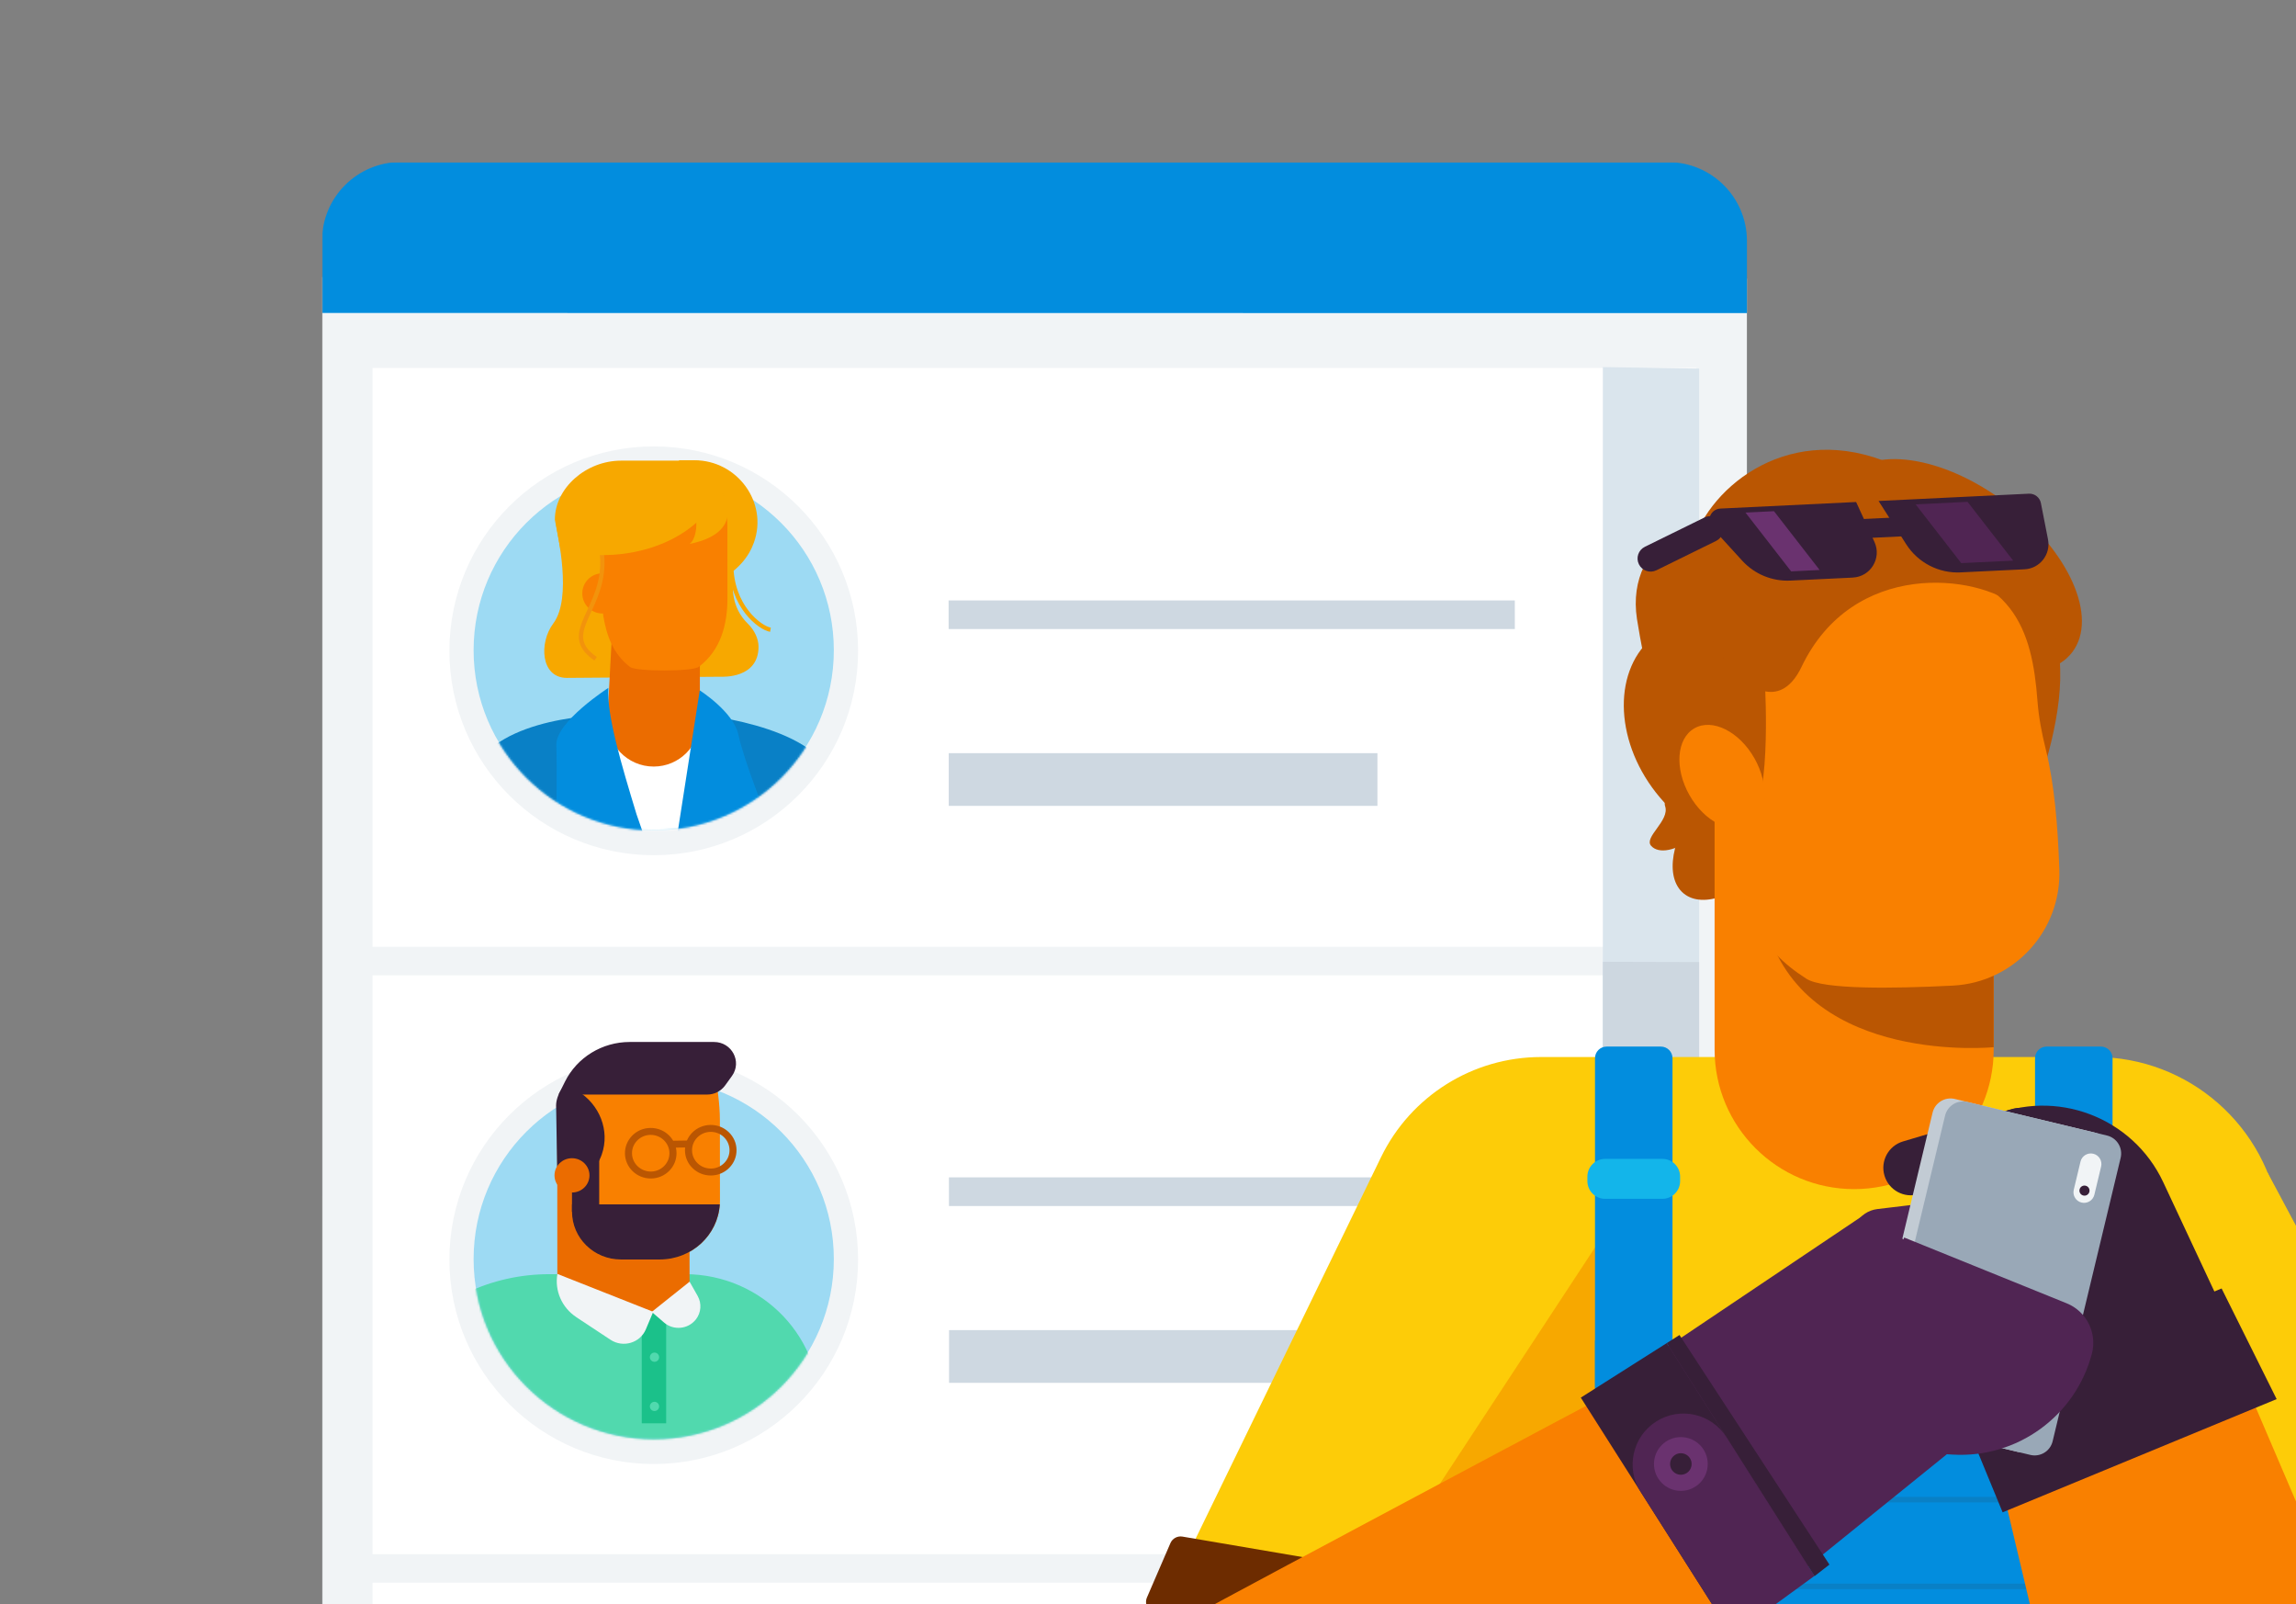 <svg width="1134" height="792" viewBox="0 0 1134 792" fill="none" xmlns="http://www.w3.org/2000/svg">
<rect x="0" y="0" width="1134" height="792" fill="#808080" stroke="none"/>
<g clip-path="url(#clip0_316_38852)">
<mask id="mask0_316_38852" style="mask-type:luminance" maskUnits="userSpaceOnUse" x="159" y="80" width="1077" height="1016">
<path d="M1235.95 80H159V1095.81H1235.95V80Z" fill="white"/>
</mask>
<g mask="url(#mask0_316_38852)">
<mask id="mask1_316_38852" style="mask-type:luminance" maskUnits="userSpaceOnUse" x="159" y="80" width="1077" height="1016">
<path d="M1235.95 80H159V1095.81H1235.95V80Z" fill="white"/>
</mask>
<g mask="url(#mask1_316_38852)">
<path d="M159.032 1094.98L862.834 1095.81L862.803 137.595L159 136.765L159.032 1094.98Z" fill="#F1F4F6"/>
<path d="M837.831 181.676H183.987V467.513H837.831V181.676Z" fill="white"/>
<path d="M837.831 481.556H183.987V767.394H837.831V481.556Z" fill="white"/>
<path d="M837.831 781.454H183.987V1067.29H837.831V781.454Z" fill="white"/>
<path d="M839.221 1051.35L791.658 1050.58V181.244L839.205 181.995L839.221 1051.35Z" fill="#DAE5ED"/>
<path d="M839.221 618.173L791.658 618.061V474.894L839.205 475.022L839.221 618.173Z" fill="#CDD7E0"/>
<mask id="mask2_316_38852" style="mask-type:luminance" maskUnits="userSpaceOnUse" x="159" y="80" width="1077" height="1016">
<path d="M1235.95 80H159V1095.81H1235.95V80Z" fill="white"/>
</mask>
<g mask="url(#mask2_316_38852)">
<path d="M862.835 154.595L159.032 154.531V118.919C159.016 97.43 176.431 80 197.935 80L823.916 80.064C845.388 80.064 862.803 97.478 862.819 118.951V154.595H862.835Z" fill="#028DDE"/>
</g>
<mask id="mask3_316_38852" style="mask-type:luminance" maskUnits="userSpaceOnUse" x="159" y="80" width="1077" height="1016">
<path d="M1235.95 80H159V1095.81H1235.95V80Z" fill="white"/>
</mask>
<g mask="url(#mask3_316_38852)">
<path d="M423.813 621.943C423.813 677.686 378.631 722.868 322.888 722.868C267.146 722.868 221.964 677.686 221.964 621.943C221.964 566.201 267.146 521.019 322.888 521.019C378.631 521.019 423.813 566.201 423.813 621.943Z" fill="#F1F4F6"/>
<path d="M411.83 621.688C411.83 670.816 372 710.646 322.872 710.646C273.744 710.646 233.914 670.816 233.914 621.688C233.914 572.56 273.744 532.73 322.872 532.73C372 532.73 411.83 572.56 411.83 621.688Z" fill="#9DDAF3"/>
</g>
<mask id="mask4_316_38852" style="mask-type:luminance" maskUnits="userSpaceOnUse" x="233" y="497" width="179" height="214">
<path d="M259.796 547.38C236.854 563.421 233.898 591.875 233.914 621.943C233.946 670.927 273.808 710.645 322.936 710.645C372.064 710.645 411.862 670.943 411.83 621.959C411.814 595.789 403.346 554.857 385.261 538.625C369.492 524.454 355.049 498.955 332.186 497.709C330.413 497.613 328.703 497.565 327.026 497.565C278.265 497.565 273.744 537.634 259.78 547.38" fill="white"/>
</mask>
<g mask="url(#mask4_316_38852)">
<path d="M206.882 889.264H390.709L404.529 698.887C407.261 661.198 376.793 629.133 338.226 629.133H271.443C212.745 629.133 168.394 681.169 178.859 737.774L206.85 889.264H206.882Z" fill="#51D9AE"/>
<path d="M329.023 647.138H316.961V702.768H329.023V647.138Z" fill="#1BC18A"/>
<path d="M340.51 557.158L340.59 647.457L321.881 647.761L275.293 632.839L275.277 629.004L275.229 557.158H340.51Z" fill="#EB6C00"/>
<path d="M275.23 579.796L289.753 576.728L288.427 535.221L297.773 526.051C288.922 526.051 273.824 535.589 274.687 547.044L275.23 579.796Z" fill="#371F38"/>
<path d="M355.481 521.881C349.905 521.881 355.545 535.877 355.561 553.147L355.592 592.785C355.592 608.858 342.316 621.895 325.924 621.895H306.656C293.332 621.895 282.531 611.318 282.515 598.265V595.853L282.483 552.268C282.483 535.493 296.335 521.897 313.462 521.897H355.481V521.881Z" fill="#F98000"/>
<path d="M351.055 580.404C347.716 580.404 344.568 579.157 342.172 576.873C339.727 574.556 338.353 571.441 338.305 568.102C338.194 561.232 343.833 555.544 350.847 555.448C354.298 555.4 357.461 556.662 359.906 558.979C362.35 561.296 363.724 564.411 363.772 567.75C363.82 571.089 362.542 574.237 360.177 576.617C357.813 579.014 354.633 580.356 351.23 580.404C351.167 580.404 351.103 580.404 351.055 580.404ZM351.039 558.867H350.911C345.814 558.947 341.724 563.053 341.804 568.054C341.836 570.466 342.843 572.735 344.616 574.428C346.39 576.122 348.69 576.985 351.198 576.985C353.675 576.953 355.976 575.978 357.701 574.237C359.426 572.495 360.353 570.211 360.305 567.798C360.273 565.386 359.267 563.117 357.493 561.423C355.752 559.762 353.467 558.867 351.055 558.867" fill="#BA5602"/>
<path d="M321.402 581.889C314.468 581.889 308.764 576.409 308.668 569.587C308.62 566.248 309.898 563.101 312.263 560.704C314.628 558.308 317.807 556.966 321.21 556.934C328.272 556.822 334.023 562.35 334.135 569.236C334.247 576.122 328.607 581.793 321.593 581.889C321.529 581.889 321.466 581.889 321.418 581.889M312.151 569.539C312.231 574.54 316.465 578.486 321.529 578.47C326.626 578.39 330.716 574.284 330.636 569.284C330.556 564.331 326.418 560.353 321.386 560.353H321.258C318.782 560.385 316.481 561.359 314.755 563.101C313.03 564.842 312.103 567.127 312.151 569.539Z" fill="#BA5602"/>
<path d="M332.346 566.664L332.298 563.245L341.085 563.117L341.133 566.536L332.346 566.664Z" fill="#BA5602"/>
<path d="M275.869 540.446H349.266C352.781 540.446 356.072 538.784 358.117 535.973L361.52 531.259C366.6 524.214 361.456 514.484 352.653 514.484H311.034C297.438 514.484 285.024 522.073 279.064 534.039L275.869 540.462V540.446Z" fill="#371F38"/>
<path d="M282.723 537.123L278.776 572.735L290.343 579.557C293.539 577.4 295.823 573.997 297.213 570.035C301.351 558.26 296.127 545.239 285.295 538.688L282.723 537.139V537.123Z" fill="#371F38"/>
<path d="M355.512 594.687C354.521 609.88 341.66 621.879 325.907 621.879H306.639C293.315 621.879 282.515 611.302 282.515 598.249V595.837V594.671H355.512V594.687Z" fill="#371F38"/>
<path d="M295.951 571.888H282.499V598.314H295.951V571.888Z" fill="#371F38"/>
<path d="M273.872 580.34C273.872 585.005 277.738 588.807 282.515 588.807C287.292 588.807 291.143 585.021 291.143 580.34C291.143 575.674 287.276 571.872 282.499 571.872C277.722 571.872 273.872 575.658 273.872 580.34Z" fill="#EB6C00"/>
<path d="M284.592 650.334L301.527 661.517C307.71 665.607 316.146 663.115 318.989 656.357L322.632 647.713L275.293 629.005C273.855 637.281 277.498 645.62 284.608 650.318" fill="#F1F4F6"/>
<path d="M343.658 651.516C339.823 656.373 332.602 657.044 327.921 652.97L321.897 647.761L340.59 632.839L344.568 639.869C346.661 643.575 346.31 648.161 343.674 651.516" fill="#F1F4F6"/>
<path d="M325.54 670.128C325.54 671.39 324.518 672.413 323.255 672.413C321.993 672.413 320.971 671.39 320.971 670.128C320.971 668.866 321.993 667.843 323.255 667.843C324.518 667.843 325.54 668.866 325.54 670.128Z" fill="#51D9AE"/>
<path d="M325.54 694.429C325.54 695.691 324.518 696.714 323.255 696.714C321.993 696.714 320.971 695.691 320.971 694.429C320.971 693.167 321.993 692.144 323.255 692.144C324.518 692.144 325.54 693.167 325.54 694.429Z" fill="#51D9AE"/>
</g>
<mask id="mask5_316_38852" style="mask-type:luminance" maskUnits="userSpaceOnUse" x="159" y="80" width="1077" height="1016">
<path d="M1235.95 80H159V1095.81H1235.95V80Z" fill="white"/>
</mask>
<g mask="url(#mask5_316_38852)">
<path d="M423.813 321.343C423.813 377.086 378.631 422.268 322.888 422.268C267.146 422.268 221.964 377.086 221.964 321.343C221.964 265.601 267.146 220.419 322.888 220.419C378.631 220.419 423.813 265.601 423.813 321.343Z" fill="#F1F4F6"/>
<path d="M411.83 321.071C411.83 370.199 372 410.029 322.872 410.029C273.744 410.029 233.914 370.199 233.914 321.071C233.914 271.943 273.744 232.113 322.872 232.113C372 232.113 411.83 271.943 411.83 321.071Z" fill="#9DDAF3"/>
</g>
<mask id="mask6_316_38852" style="mask-type:luminance" maskUnits="userSpaceOnUse" x="233" y="219" width="179" height="192">
<path d="M259.796 246.764C236.854 262.805 233.898 291.259 233.914 321.343C233.946 370.327 273.808 410.045 322.936 410.045C372.064 410.045 411.862 370.343 411.83 321.359C411.814 295.189 403.346 254.257 385.261 238.025C369.492 223.87 347.939 221.393 325.077 220.147C321.402 219.939 317.999 219.859 314.836 219.859C271.779 219.859 273.233 237.386 259.796 246.78" fill="white"/>
</mask>
<g mask="url(#mask6_316_38852)">
<path d="M380.531 310.926C375.37 310.096 361.151 299.375 361.167 278.51" stroke="#F7A800" stroke-width="2.1" stroke-miterlimit="10"/>
<path d="M355.144 286.594C358.803 284.453 344.504 236.667 335.189 227.257H343.018C364.059 227.257 379.429 247.994 372.383 267.821C369.907 274.803 364.714 281.449 355.16 286.594" fill="#F7A800"/>
<path d="M299.913 353.009H346.693C346.693 353.009 412.037 359.303 412.037 390.809L399.463 448.725H246.903L231.006 391.177C232.955 358.569 282.93 353.312 299.897 353.009" fill="#0980C6"/>
<path d="M301.144 360.63L317.28 421.948L334.71 420.67L346.006 361.604L301.144 360.63Z" fill="white"/>
<path d="M274.654 259.082L333.337 247.834H358.452L361.919 285.811C361.919 289.869 360.944 299.711 369.38 307.971C372.735 311.246 374.636 315.527 374.636 319.33C374.636 335.083 356.886 334.14 356.087 334.14L279.991 334.715C266.938 334.715 266.187 317.237 273.264 307.843C282.755 295.253 275.277 263.971 274.654 259.082Z" fill="#F7A800"/>
<path d="M345.67 303.018H302.804L300.04 354.43C299.337 367.515 309.754 378.491 322.855 378.491C335.461 378.491 345.67 368.266 345.67 355.661V303.018Z" fill="#EB6C00"/>
<path d="M297.277 287.936L297.245 259.514C297.245 246.509 320.299 246.924 337.618 246.908H338.832C352.428 246.908 359.266 246.461 359.266 259.466L359.298 295.253C359.298 308.45 355.975 321.071 345.111 329.267C341.964 331.648 314.212 331.648 311.161 329.315C302.885 322.957 299.642 314.01 297.98 304.216C297.565 301.74 297.261 290.668 297.261 287.952" fill="#F98000"/>
<path d="M287.595 293.001C287.595 298.48 292.036 302.922 297.516 302.922C302.996 302.922 307.438 298.48 307.438 293.001C307.438 287.521 302.996 283.079 297.516 283.079C292.036 283.079 287.595 287.521 287.595 293.001Z" fill="#F98000"/>
<path d="M294.177 325.257C275.133 312.204 300.105 300.765 297.309 273.589" stroke="#F2930C" stroke-width="2.1" stroke-miterlimit="10"/>
<path d="M276.715 270.825C297.181 277.791 328.367 273.893 346.293 255.855L353.019 245.981C358.387 238.105 352.748 227.449 343.226 227.449H306.767C289.432 227.449 274.047 240.997 274.047 256.606L276.731 270.841L276.715 270.825Z" fill="#F7A800"/>
<path d="M310.409 395.059L321.816 433.243" stroke="#371F38" stroke-width="2.38" stroke-miterlimit="10"/>
<path d="M300.456 339.652C300.456 339.652 274.43 356.412 274.782 367.819C275.133 379.242 274.782 402.792 274.782 402.792L324.198 430.399L314.388 402.073C306.815 377.245 299.61 352.929 300.456 339.636" fill="#028DDE"/>
<path d="M342.89 387.662L333.768 428.402" stroke="#371F38" stroke-width="2.38" stroke-miterlimit="10"/>
<path d="M345.606 340.883C345.606 340.883 362.205 351.443 364.65 362.611C367.638 376.239 378.566 403.223 378.566 403.223L345.718 421.357L333.256 420.223L345.606 340.899V340.883Z" fill="#028DDE"/>
<path d="M340.51 268.604C344.169 266.463 346.933 252.947 337.618 243.537L355.752 241.747C355.752 241.747 370.69 262.485 340.51 268.588" fill="#F7A800"/>
</g>
<mask id="mask7_316_38852" style="mask-type:luminance" maskUnits="userSpaceOnUse" x="159" y="80" width="1077" height="1016">
<path d="M1235.95 80H159V1095.81H1235.95V80Z" fill="white"/>
</mask>
<g mask="url(#mask7_316_38852)">
<path d="M748.187 310.607H468.532L468.516 296.468H748.171L748.187 310.607Z" fill="#CED8E1"/>
<path d="M680.318 371.877H468.58V397.903H680.318V371.877Z" fill="#CED8E1"/>
<path d="M748.363 595.485H468.692L468.676 581.346H748.347L748.363 595.485Z" fill="#CED8E1"/>
<path d="M675.924 656.756H468.739V682.782H675.924V656.756Z" fill="#CED8E1"/>
<path d="M815.464 417.602C819.155 421.868 828.261 420.063 835.786 413.544C843.311 407.026 846.427 398.286 842.736 394.021C839.046 389.755 820.033 390.937 822.414 398.079C824.794 405.22 811.774 413.336 815.464 417.602Z" fill="#BA5602"/>
<path d="M881.847 379.753C891.465 387.63 887.998 407.744 874.114 424.711C860.231 441.663 841.187 449.028 831.569 441.151C821.951 433.275 825.418 413.16 839.301 396.193C853.185 379.226 872.229 371.877 881.847 379.753Z" fill="#BA5602"/>
<path d="M817.222 313.914C837.752 297.841 871.335 306.453 892.216 333.15C913.097 359.831 913.385 394.5 892.839 410.557C872.309 426.629 838.726 418.018 817.845 391.321C796.963 364.64 796.676 329.97 817.222 313.914Z" fill="#BA5602"/>
<path d="M1023.53 321.982C1010.55 339.125 974.831 333.948 943.756 310.431C912.682 286.897 898.015 253.937 911.004 236.794C923.977 219.651 959.701 224.828 990.775 248.345C1021.85 271.879 1036.52 304.839 1023.53 321.982Z" fill="#BA5602"/>
<path d="M1118.06 737.55H698.595V1000.78H1118.06V737.55Z" fill="#F7A800"/>
<path d="M1102.92 886.58H635.743C602.384 886.58 575.384 859.436 575.559 826.061L575.751 790.113L682.092 571.361C696.79 541.117 727.481 521.913 761.096 521.913H1034.95C1081.08 521.913 1120.04 556.119 1126.03 601.845L1155.46 826.668C1159.62 858.397 1134.92 886.564 1102.9 886.564" fill="#FDCC08"/>
<path d="M817.445 798.037H668.191L795.238 604.576H817.445V798.037Z" fill="#F7A800"/>
<path d="M840.276 912.814H691.038L818.084 722.26H840.276V912.814Z" fill="#F7A800"/>
<path d="M1216.3 759.246L1044.79 846.255L1048.13 578.838H1119.9L1216.3 759.246Z" fill="#FDCC08"/>
<path d="M967.226 826.651H1116.48L1042.41 633.191H967.226V826.651Z" fill="#F7A800"/>
<path d="M1043.39 887.331V661.837H787.793V887.331C787.793 933.727 750.184 971.32 703.804 971.32H689.297V1095.79H1127.39V971.32C1081 971.32 1043.4 933.711 1043.4 887.331" fill="#028DDE"/>
<path d="M986.669 740.441H850.548C829.195 740.441 811.885 757.752 811.885 779.105V901.773C811.885 923.127 829.195 940.437 850.548 940.437H986.669C1008.02 940.437 1025.33 923.127 1025.33 901.773V779.105C1025.33 757.752 1008.02 740.441 986.669 740.441Z" stroke="#0980C6" stroke-width="2.72" stroke-miterlimit="10"/>
<path d="M1002.37 783.291H846.123" stroke="#0980C6" stroke-width="2.72" stroke-miterlimit="10"/>
<path d="M820.321 690.259H793.512C790.349 690.259 787.776 687.687 787.776 684.524V522.489C787.776 519.325 790.349 516.753 793.512 516.753H820.321C823.484 516.753 826.056 519.325 826.056 522.489V684.524C826.056 687.687 823.484 690.259 820.321 690.259Z" fill="#028DDE"/>
<path d="M821.072 591.923H792.762C787.937 591.923 784.022 588.009 784.022 583.184V580.947C784.022 576.122 787.937 572.208 792.762 572.208H821.072C825.897 572.208 829.811 576.122 829.811 580.947V583.184C829.811 588.009 825.897 591.923 821.072 591.923Z" fill="#13B5EA"/>
<path d="M1037.65 690.259H1010.84C1007.68 690.259 1005.11 687.687 1005.11 684.524V522.489C1005.11 519.325 1007.68 516.753 1010.84 516.753H1037.65C1040.81 516.753 1043.39 519.325 1043.39 522.489V684.524C1043.39 687.687 1040.81 690.259 1037.65 690.259Z" fill="#028DDE"/>
<path d="M724.557 823.328L570.542 796.296C567.075 795.689 565.094 791.998 566.484 788.771L578.083 761.914C579.074 759.614 581.518 758.288 583.995 758.703L731.283 783.802L724.557 823.328Z" fill="#6D2C00"/>
<path d="M1156.34 896.646L1183.45 886.484C1222.5 871.85 1242.3 828.345 1227.68 789.299L1216.49 759.422L1072.56 813.327L1092.96 867.808C1102.5 893.274 1130.88 906.184 1156.33 896.646" fill="#F98000"/>
<path d="M1156.34 896.645V823.504L1231.96 806.505C1231.67 803.645 1230.95 800.114 1230.07 796.36L1216.48 759.406L1072.54 813.311L1092.95 867.791C1102.48 893.258 1130.86 906.167 1156.31 896.629" fill="#BA5602"/>
<path d="M1124.18 836.813L1231.38 796.664C1235.3 795.194 1237.1 790.656 1235.25 786.902L1222.98 762.074C1221.49 759.071 1217.98 757.697 1214.85 758.895L1072.58 813.343C1080.34 834.081 1103.44 844.594 1124.18 836.829" fill="#6D2C00"/>
<path d="M961.267 618.109L1018.34 858.525C1019.17 864.484 1020.75 870.843 1023.06 876.69C1038.69 916.201 1083.38 935.548 1122.87 919.923C1162.36 904.298 1194 881.499 1194 881.499L1063.93 577.704L961.267 618.093V618.109Z" fill="#F98000"/>
<path d="M865.231 650.573C865.231 650.573 596.377 793.516 591.088 796.935C500.597 854.642 619.016 992.201 723.231 900.783L930.863 739.259L865.231 650.573Z" fill="#F98000"/>
<path d="M915.766 587.13C877.71 587.13 846.843 556.279 846.843 518.207V326.311H984.689V518.207C984.689 556.263 953.838 587.13 915.766 587.13Z" fill="#F98000"/>
<path d="M977.611 316.055C967.561 331.153 961.874 397.583 995.265 416.388C995.265 416.388 1040.51 323.755 1002.15 293.959C963.775 264.163 977.611 316.055 977.611 316.055Z" fill="#BA5602"/>
<path d="M984.672 463.008L873.283 460.356C894.053 526.052 984.672 517.057 984.672 517.057V463.008Z" fill="#BA5602"/>
<path d="M841.522 380.744L836.745 313.77C834.444 281.481 868.762 280.778 911.771 277.711L921.229 277.04C927.141 276.624 933.34 278.382 940.002 278.717C994.514 281.433 1003.7 311.006 1006.32 346.155C1006.91 354.127 1008.43 361.971 1010.35 369.72C1014.76 387.534 1016.34 407.633 1017.11 429.265C1018.19 459.557 994.818 485.103 964.542 486.653C934.059 488.203 900.444 488.554 892.216 483.282C868.283 467.944 865.167 453.853 849.383 414.311C848.264 411.515 841.985 387.454 841.506 380.744" fill="#F98000"/>
<path d="M861.461 407.92L824.348 390.809C821.264 367.819 811.662 326.215 808.499 305.605C802.428 266.047 843.871 244.016 873.316 271.24L881.656 279.276C898.719 294.214 871.734 338.437 871.734 338.437C871.734 338.437 875.553 402.855 861.445 407.936" fill="#BA5602"/>
<path d="M834.428 392.599C841.921 405.796 855.182 412.426 864.033 407.393C872.9 402.361 874.002 387.582 866.509 374.385C859.016 361.189 845.756 354.558 836.904 359.591C828.037 364.624 826.935 379.402 834.428 392.599Z" fill="#F98000"/>
<path d="M889.82 329.187C915.127 276.416 976.205 283.191 996.256 299.615C1019.5 318.659 972.099 243.105 930.049 227.352C880.825 208.899 841.922 242.418 834.956 271.655C827.99 300.893 870.408 369.688 889.82 329.203" fill="#BA5602"/>
<path d="M1097.61 646.068L975.789 698.631L948.997 638.143C934.266 604.896 949.38 566.025 982.691 551.438C1015.3 537.171 1053.36 551.502 1068.44 583.743L1097.61 646.068Z" fill="#371F38"/>
<path d="M1097.26 636.194L1124.44 690.818L989.098 746.72L965.868 690.307L1097.26 636.194Z" fill="#371F38"/>
<path d="M1001.42 573.614L947.639 589.622C940.449 591.763 932.892 587.673 930.751 580.484C928.61 573.294 932.701 565.737 939.89 563.596L993.667 547.588C1000.86 545.447 1008.41 549.537 1010.55 556.726C1012.7 563.916 1008.61 571.473 1001.42 573.614Z" fill="#371F38"/>
<path d="M925.878 638.67L916.101 616.702C912.234 608.027 917.874 598.09 927.3 596.971L1016.24 586.347C1023.05 585.196 1029.52 589.686 1030.83 596.46C1032.06 602.899 1028.18 609.225 1021.88 611.031L925.878 638.67Z" fill="#502553"/>
<path d="M996.639 716.892L927.652 700.324C922.747 699.142 919.727 694.221 920.91 689.316L954.509 549.361C955.691 544.456 960.612 541.437 965.5 542.619L1034.49 559.187C1039.39 560.369 1042.4 565.29 1041.23 570.178L1007.63 710.134C1006.45 715.039 1001.53 718.042 996.639 716.876" fill="#C2CBD4"/>
<path d="M1002.81 718.378L933.819 701.81C928.914 700.628 925.894 695.707 927.077 690.802L960.676 550.847C961.858 545.942 966.779 542.923 971.667 544.105L1040.65 560.673C1045.56 561.855 1048.56 566.776 1047.4 571.681L1013.8 711.636C1012.62 716.541 1007.69 719.544 1002.81 718.378Z" fill="#99A8B7"/>
<path d="M1028.1 593.776C1025.29 593.105 1023.56 590.277 1024.23 587.465L1027.57 573.534C1028.24 570.722 1031.07 568.996 1033.88 569.667C1036.69 570.338 1038.42 573.166 1037.75 575.978L1034.41 589.91C1033.74 592.722 1030.91 594.447 1028.1 593.776Z" fill="#F1F4F6"/>
<path d="M1031.95 588.456C1031.63 589.798 1030.29 590.613 1028.94 590.293C1027.6 589.974 1026.79 588.632 1027.11 587.29C1027.43 585.948 1028.77 585.133 1030.11 585.452C1031.45 585.772 1032.27 587.114 1031.95 588.456Z" fill="#371F38"/>
<path d="M884.1 780.655L812.812 672.286L920 600.295L956.171 621.272L978.043 704.718L884.1 780.655Z" fill="#502553"/>
<path d="M964.446 718.218L895.507 714.176L940.497 611.031L1020.72 643.511C1030.56 647.489 1035.89 658.178 1033.18 668.435C1025.01 699.27 996.271 720.087 964.43 718.218" fill="#502553"/>
<path d="M896.194 778.243L903.559 772.523L829.508 659.169L823.213 663.163L896.194 778.243Z" fill="#371F38"/>
<path d="M895.667 777.412L855.517 807.736L780.763 690.084L823.213 663.163L895.667 777.412Z" fill="#371F38"/>
<path d="M896.13 778.146L855.518 807.719L810.272 736.559C802.827 724.848 806.294 709.303 818.02 701.858C829.731 694.429 845.261 697.896 852.69 709.622L896.13 778.13V778.146Z" fill="#502553"/>
<path d="M843.455 722.851C843.455 730.185 837.512 736.128 830.179 736.128C822.846 736.128 816.902 730.185 816.902 722.851C816.902 715.518 822.846 709.575 830.179 709.575C837.512 709.575 843.455 715.518 843.455 722.851Z" fill="#6A326F"/>
<path d="M835.499 722.851C835.499 725.791 833.118 728.172 830.179 728.172C827.239 728.172 824.858 725.791 824.858 722.851C824.858 719.912 827.239 717.531 830.179 717.531C833.118 717.531 835.499 719.912 835.499 722.851Z" fill="#371F38"/>
<path d="M915.111 285.188L884.292 286.674C875.297 287.105 866.574 283.511 860.503 276.864L845.756 260.712C842.481 257.133 844.861 251.35 849.718 251.11L916.74 247.867L925.799 267.582C929.474 275.586 923.898 284.757 915.111 285.172" fill="#371F38"/>
<path d="M968.409 282.616L999.915 281.098C1007.49 280.731 1012.97 273.733 1011.51 266.304L1008 248.394C1007.46 245.598 1004.93 243.633 1002.09 243.761L927.828 247.355L941.456 268.7C947.288 277.839 957.577 283.159 968.409 282.632" fill="#371F38"/>
<path d="M913.896 256.558L940.13 255.296L945.211 264.546L918.977 265.824L913.896 256.558Z" fill="#371F38"/>
<path d="M847.561 267.102L818.1 281.577C814.905 283.142 811.038 281.832 809.457 278.621C807.875 275.41 809.201 271.559 812.412 269.978L841.873 255.503C845.069 253.937 848.935 255.247 850.516 258.459C852.082 261.654 850.772 265.52 847.561 267.102Z" fill="#371F38"/>
<path d="M898.718 281.433L884.643 282.12L862.1 253.091L876.175 252.404L898.718 281.433Z" fill="#6A326F"/>
<path d="M994.323 276.816L968.664 278.046L946.121 249.017L971.78 247.786L994.323 276.816Z" fill="#502553"/>
</g>
</g>
</g>
</g>
<defs>
<clipPath id="clip0_316_38852">
<rect width="1134" height="792" fill="white"/>
</clipPath>
</defs>
</svg>
